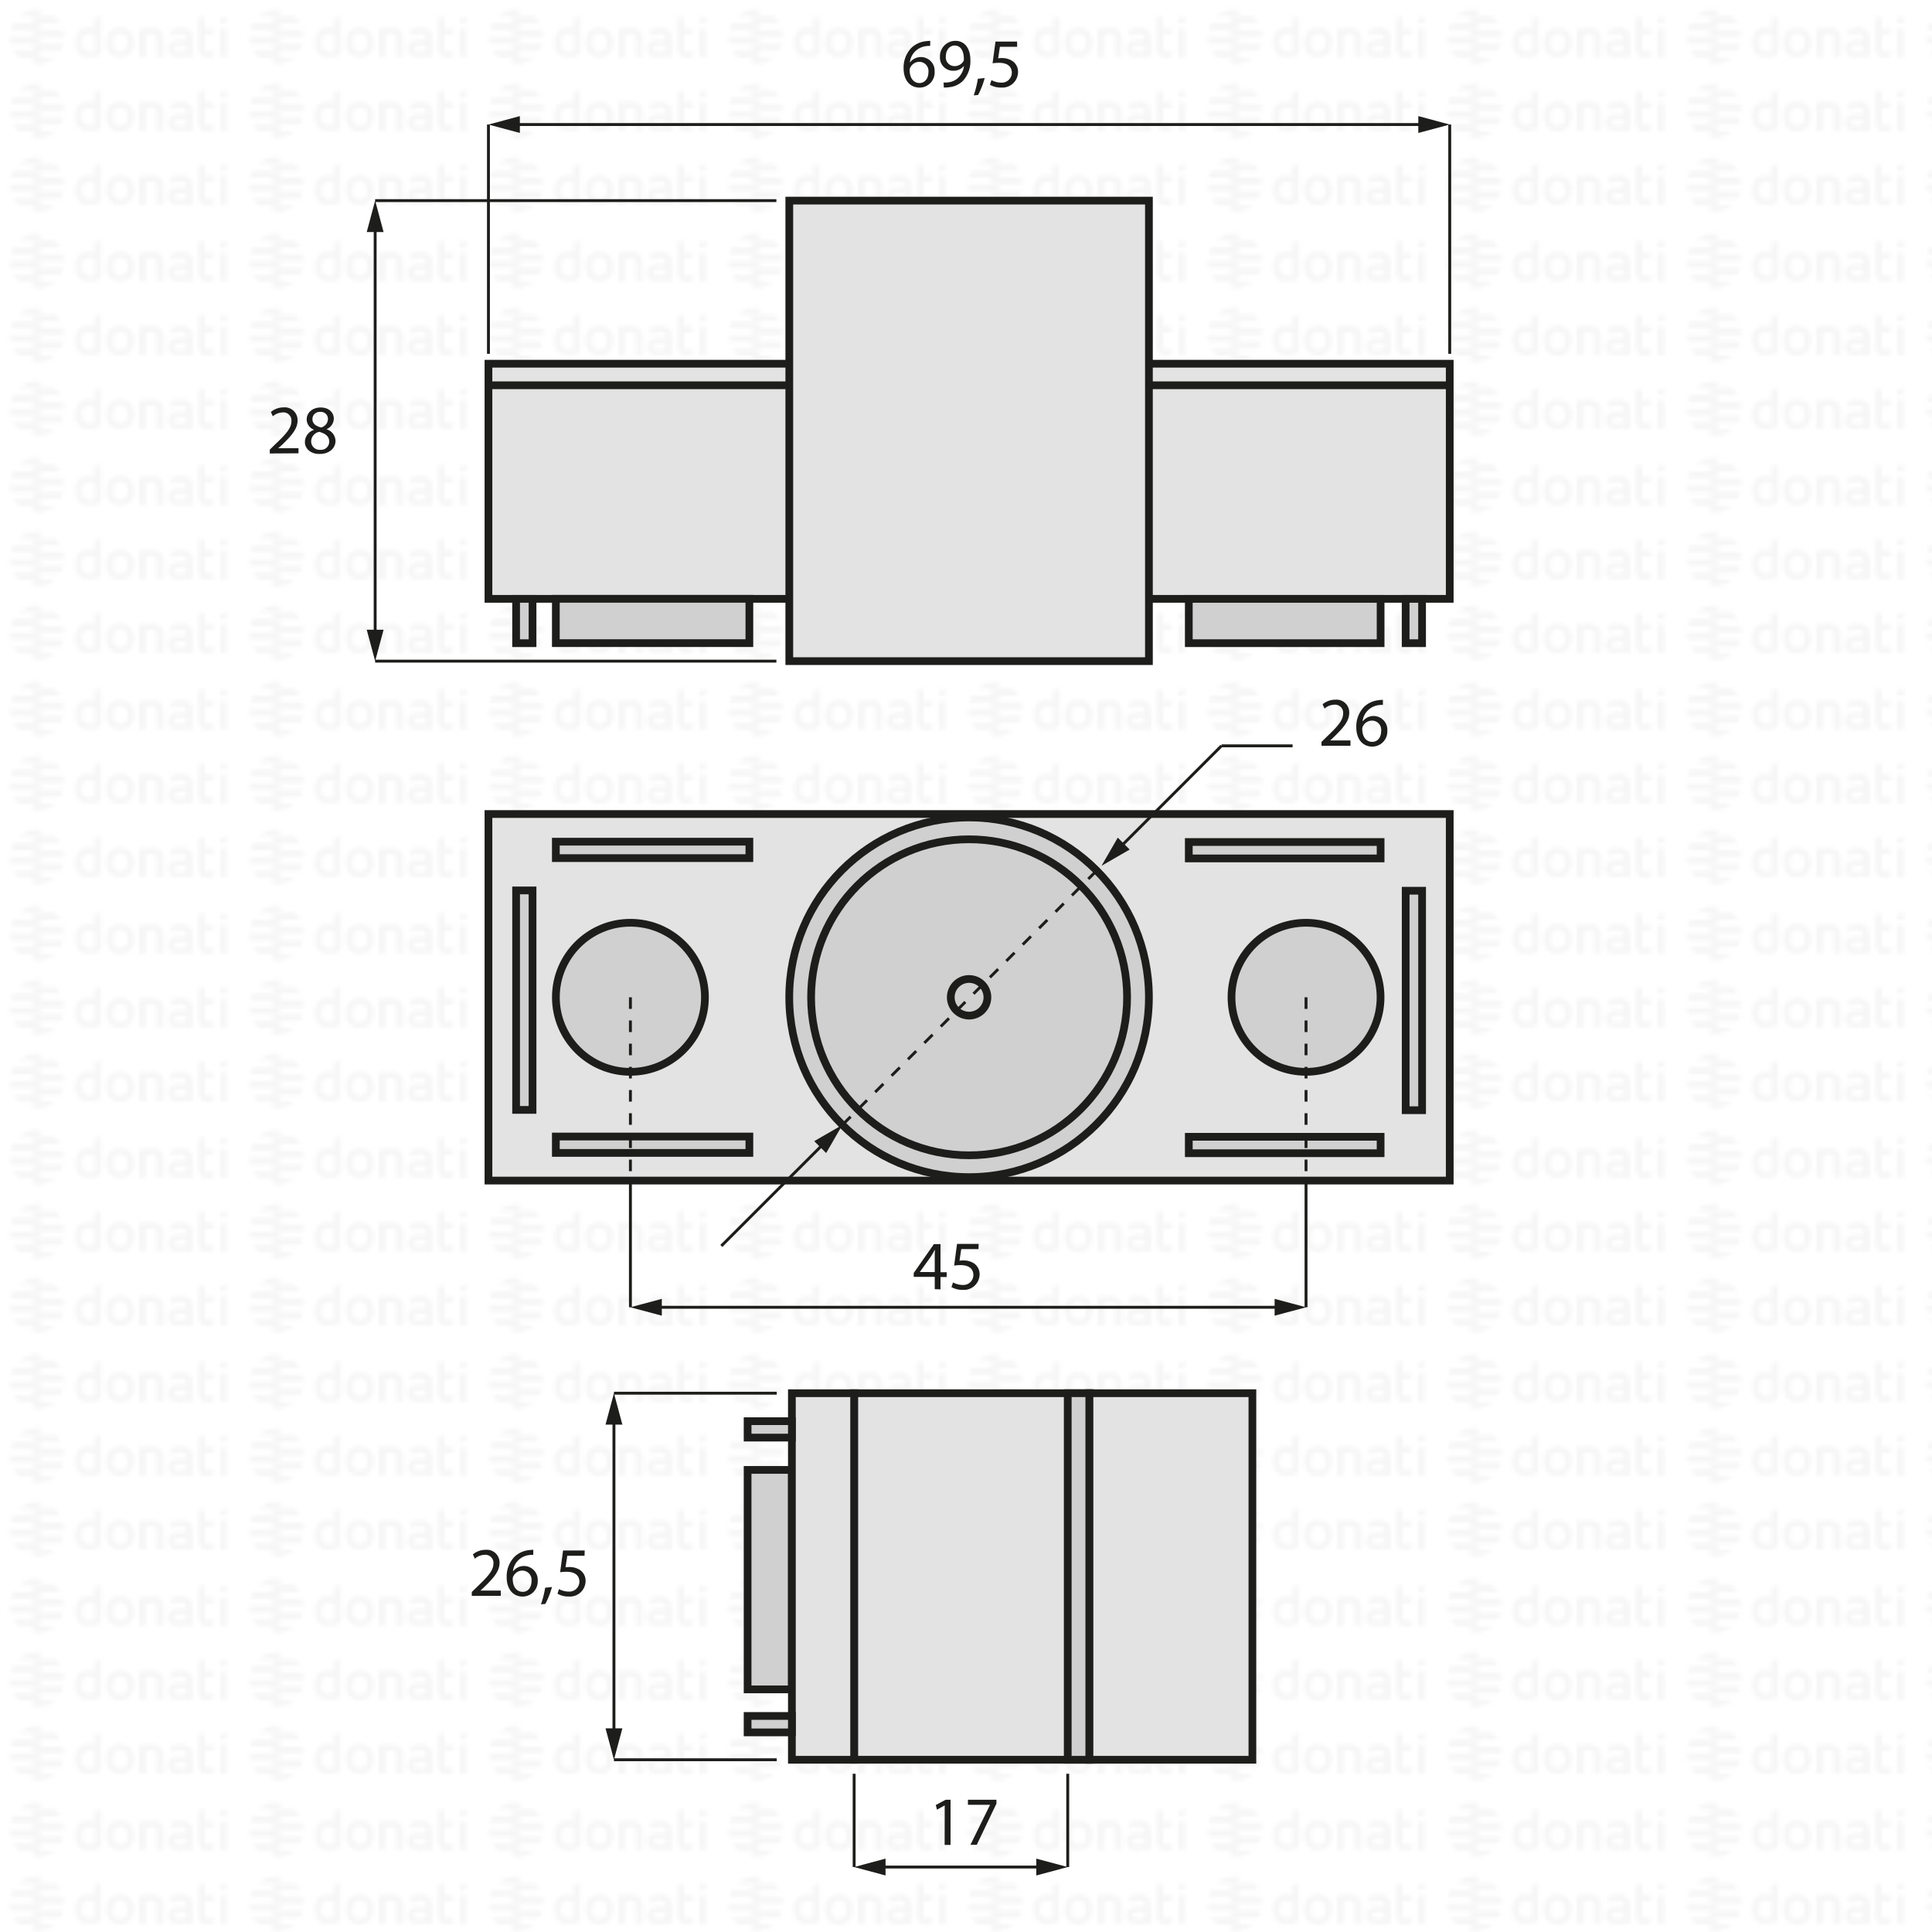<svg xmlns="http://www.w3.org/2000/svg" xmlns:xlink="http://www.w3.org/1999/xlink" viewBox="0 0 500 500"><defs><style>.cls-1,.cls-6,.cls-8,.cls-9{fill:none;}.cls-2{fill:#f6f6f6;}.cls-3{fill:url(#DONATI_WATERMARK);}.cls-4{fill:#d0d0d0;}.cls-4,.cls-5,.cls-6,.cls-8,.cls-9{stroke:#1d1d1b;stroke-miterlimit:10;}.cls-4,.cls-5,.cls-8{stroke-width:2px;}.cls-5{fill:#e3e3e3;}.cls-6,.cls-9{stroke-width:0.75px;}.cls-7{fill:#1d1d1b;}.cls-9{stroke-dasharray:3;}</style><pattern id="DONATI_WATERMARK" data-name="DONATI WATERMARK" width="61.14" height="57.34" patternUnits="userSpaceOnUse" viewBox="0 0 61.14 57.34"><rect class="cls-1" width="61.14" height="57.34"/><polygon class="cls-2" points="8.55 51.31 8.55 51.31 9.43 51.31 10.57 51.31 10.57 51.31 9.43 51.31 8.55 51.31 8.55 51.31"/><polygon class="cls-2" points="8.55 53.08 8.55 53.08 9.23 53.08 10.57 53.08 10.57 53.08 9.23 53.08 8.55 53.08 8.55 53.08"/><polygon class="cls-2" points="10.57 44.26 10.57 44.26 9.69 44.26 8.55 44.26 8.55 44.26 9.69 44.26 10.57 44.26 10.57 44.26"/><path class="cls-2" d="M57,44.21V42.86l1.69-.33v1.68Zm1.69,1.41V53h-1.7V45.62ZM53,47.12v3.43a1.2,1.2,0,0,0,.14.76.82.82,0,0,0,.69.22,5.65,5.65,0,0,0,1.22-.2l.22,0v1.6a7.58,7.58,0,0,1-1.57.23c-1.56,0-2.38-.9-2.38-2.59V42.86L53,42.53v3.08h2.28v1.51ZM49.82,53H48.19v-.27l-.24.06a8.27,8.27,0,0,1-1.86.3c-1.61,0-2.6-.85-2.6-2.22,0-1.08.55-2.37,3.21-2.37h1.47v-.46c0-.76-.39-1.09-1.28-1.09a8.18,8.18,0,0,0-2.13.38l-.56.16v-1.6l.21-.06A8.73,8.73,0,0,1,47,45.42c1.82,0,2.86.95,2.86,2.62v2.74h0V53Zm-1.64-1.72V50h-1.6c-1.24,0-1.4.48-1.4.9s.11.8,1.1.8a6.43,6.43,0,0,0,1.39-.21l.51-.13ZM40.57,53v-4.7c0-.92-.41-1.32-1.35-1.32a5.76,5.76,0,0,0-1.49.21V53H36V45.6h1.64a8,8,0,0,1,1.65-.17c1.88,0,3,1,3,2.77V53Zm-5.88-3.77c0,2.37-1.39,3.85-3.62,3.85s-3.56-1.48-3.56-3.85,1.38-3.84,3.61-3.84,3.57,1.47,3.57,3.84Zm-1.73,0c0-1.53-.67-2.37-1.89-2.37-1.52,0-1.84,1.29-1.84,2.37s.33,2.38,1.89,2.38S33,50.34,33,49.26Zm-6.8,2.28a1.16,1.16,0,0,1-1,1.22,8,8,0,0,1-2.25.32c-2.17,0-3.47-1.42-3.47-3.79s1.24-3.84,3.4-3.84a5.54,5.54,0,0,1,1.62.29V42.86l.19,0,.61-.12.6-.11.29-.06v9Zm-1.69-.19V47.26A7,7,0,0,0,23,47c-1.23,0-1.83.75-1.83,2.27s.63,2.28,1.87,2.28a6,6,0,0,0,1.46-.2ZM10.63,47.79H8.55V46h7.84a6.92,6.92,0,0,1,.22,1.77Zm.75-3.53H8.55V42.49h5.67a7.07,7.07,0,0,1,1.45,1.77ZM9.89,49.55h6.5a7,7,0,0,1-.72,1.76H8.55V49.55Zm0,3.53h4.34a7,7,0,0,1-3.65,1.68h-.08a5.74,5.74,0,0,1-.93.07,7.79,7.79,0,0,1-1-.07h0V53.08Z"/><path class="cls-2" d="M9.88,53.08h-5a7.17,7.17,0,0,1-1.44-1.76h7.12v1.76Zm0-3.53H2.72a7.25,7.25,0,0,1-.22-1.76h8.07v1.76ZM9.22,46H2.72a6.82,6.82,0,0,1,.73-1.76h7.12V46Zm0-3.53H4.89a7.11,7.11,0,0,1,3.66-1.68h.07a7.3,7.3,0,0,1,.94-.07,7.93,7.93,0,0,1,1,.07h0v1.68Z"/><polygon class="cls-2" points="8.55 32.2 8.55 32.2 9.43 32.2 10.57 32.2 10.57 32.2 9.43 32.2 8.55 32.2 8.55 32.2"/><polygon class="cls-2" points="8.55 33.96 8.55 33.97 9.23 33.97 10.57 33.97 10.57 33.96 9.23 33.96 8.55 33.96 8.55 33.96"/><polygon class="cls-2" points="10.57 25.14 10.57 25.14 9.69 25.14 8.55 25.14 8.55 25.14 9.69 25.14 10.57 25.14 10.57 25.14"/><path class="cls-2" d="M57,25.09V23.74l1.69-.32v1.67Zm1.69,1.42v7.4h-1.7v-7.4ZM53,28v3.44a1.22,1.22,0,0,0,.14.76.85.85,0,0,0,.69.22,5.65,5.65,0,0,0,1.22-.2l.22,0v1.59A7.58,7.58,0,0,1,53.7,34c-1.56,0-2.38-.89-2.38-2.59V23.74L53,23.42v3.07h2.28V28Zm-3.19,5.91H48.19v-.27L48,33.7a8.27,8.27,0,0,1-1.86.3c-1.61,0-2.6-.84-2.6-2.21,0-1.08.55-2.37,3.21-2.37h1.47V29c0-.76-.39-1.1-1.28-1.1a8.63,8.63,0,0,0-2.13.38l-.56.17v-1.6l.21-.06A8.79,8.79,0,0,1,47,26.3c1.82,0,2.86,1,2.86,2.63v2.73h0v2.25ZM48.18,32.2V30.84h-1.6c-1.24,0-1.4.48-1.4.9s.11.79,1.1.79a6.43,6.43,0,0,0,1.39-.21l.51-.12Zm-7.61,1.71v-4.7c0-.92-.41-1.31-1.35-1.31a5.76,5.76,0,0,0-1.49.21v5.8H36V26.49h1.64a7.39,7.39,0,0,1,1.65-.17c1.88,0,3,1,3,2.77v4.81Zm-5.88-3.76c0,2.37-1.39,3.84-3.62,3.84s-3.56-1.47-3.56-3.84,1.38-3.85,3.61-3.85,3.57,1.47,3.57,3.85Zm-1.73,0c0-1.54-.67-2.38-1.89-2.38-1.52,0-1.84,1.29-1.84,2.38s.33,2.37,1.89,2.37S33,31.23,33,30.15Zm-6.8,2.27a1.16,1.16,0,0,1-1,1.23,8.39,8.39,0,0,1-2.25.32c-2.17,0-3.47-1.42-3.47-3.8s1.24-3.83,3.4-3.83a5.47,5.47,0,0,1,1.62.28V23.74l.19,0,.61-.12.6-.12.29,0v9Zm-1.69-.19V28.15a7,7,0,0,0-1.5-.26c-1.23,0-1.83.74-1.83,2.27s.63,2.27,1.87,2.27a5.52,5.52,0,0,0,1.46-.2ZM10.63,28.67H8.55V26.91h7.84a6.79,6.79,0,0,1,.22,1.76Zm.75-3.53H8.55V23.38h5.67a7,7,0,0,1,1.45,1.76Zm-1.49,5.3h6.5a7.32,7.32,0,0,1-.72,1.76H8.55V30.44Zm0,3.53h4.34a7,7,0,0,1-3.65,1.68h-.08a7.14,7.14,0,0,1-.93.07,6.27,6.27,0,0,1-1-.08h0V34Z"/><path class="cls-2" d="M9.88,34h-5A7,7,0,0,1,3.45,32.2h7.12V34Zm0-3.52H2.72a7.4,7.4,0,0,1-.22-1.77h8.07v1.77Zm-.67-3.53H2.72a6.88,6.88,0,0,1,.73-1.77h7.12v1.77Zm0-3.53H4.89a7,7,0,0,1,3.66-1.69h.07a7.3,7.3,0,0,1,.94-.07,7.93,7.93,0,0,1,1,.08h0v1.69Z"/><polygon class="cls-2" points="8.55 13.09 8.55 13.09 9.43 13.09 10.57 13.09 10.57 13.09 9.43 13.09 8.55 13.09 8.55 13.09"/><polygon class="cls-2" points="8.55 14.85 8.55 14.85 9.23 14.85 10.57 14.85 10.57 14.85 9.23 14.85 8.55 14.85 8.55 14.85"/><polygon class="cls-2" points="10.57 6.03 10.57 6.03 9.69 6.03 8.55 6.03 8.55 6.03 9.69 6.03 10.57 6.03 10.57 6.03"/><path class="cls-2" d="M57,6V4.63l1.69-.33V6ZM58.64,7.4v7.4h-1.7V7.4ZM53,8.89v3.43a1.2,1.2,0,0,0,.14.76.83.83,0,0,0,.69.23,5.89,5.89,0,0,0,1.22-.21l.22,0v1.6a7.58,7.58,0,0,1-1.57.23c-1.56,0-2.38-.9-2.38-2.59V4.63L53,4.3V7.38h2.28V8.89ZM49.82,14.8H48.19v-.27l-.24.06a8.27,8.27,0,0,1-1.86.3c-1.61,0-2.6-.85-2.6-2.22,0-1.08.55-2.37,3.21-2.37h1.47V9.84c0-.76-.39-1.09-1.28-1.09a8.18,8.18,0,0,0-2.13.38l-.56.16V7.7l.21-.06A8.46,8.46,0,0,1,47,7.19c1.82,0,2.86,1,2.86,2.63v2.73h0V14.8Zm-1.64-1.72V11.72h-1.6c-1.24,0-1.4.48-1.4.9s.11.8,1.1.8a6.43,6.43,0,0,0,1.39-.21l.51-.13ZM40.57,14.8V10.1c0-.92-.41-1.31-1.35-1.31a5.61,5.61,0,0,0-1.49.2V14.8H36V7.37h1.64v0a7.5,7.5,0,0,1,1.65-.18c1.88,0,3,1,3,2.77V14.8ZM34.69,11c0,2.37-1.39,3.85-3.62,3.85S27.51,13.4,27.51,11s1.38-3.84,3.61-3.84S34.69,8.66,34.69,11ZM33,11c0-1.53-.67-2.37-1.89-2.37-1.52,0-1.84,1.29-1.84,2.37s.33,2.38,1.89,2.38S33,12.12,33,11Zm-6.8,2.28a1.15,1.15,0,0,1-1,1.22,8,8,0,0,1-2.25.32c-2.17,0-3.47-1.42-3.47-3.79s1.24-3.84,3.4-3.84a5.54,5.54,0,0,1,1.62.29V4.63l.19,0,.61-.12.6-.11.29-.06v9Zm-1.69-.19V9A7,7,0,0,0,23,8.77c-1.23,0-1.83.75-1.83,2.27s.63,2.28,1.87,2.28a6,6,0,0,0,1.46-.2ZM10.63,9.56H8.55V7.79h7.84a6.92,6.92,0,0,1,.22,1.77ZM11.38,6H8.55V4.26h5.67A7.07,7.07,0,0,1,15.67,6ZM9.89,11.32h6.5a7.23,7.23,0,0,1-.72,1.77H8.55V11.32Zm0,3.53h4.34a7,7,0,0,1-3.65,1.68h-.08a5.74,5.74,0,0,1-.93.06,6.28,6.28,0,0,1-1-.07h0V14.85Z"/><path class="cls-2" d="M9.88,14.85h-5a7,7,0,0,1-1.44-1.76h7.12v1.76Zm0-3.53H2.72A7.25,7.25,0,0,1,2.5,9.56h8.07v1.76ZM9.22,7.79H2.72A7,7,0,0,1,3.45,6h7.12V7.79Zm0-3.53H4.89A7.11,7.11,0,0,1,8.55,2.58h.07a7.3,7.3,0,0,1,.94-.07,7.93,7.93,0,0,1,1,.07h0V4.26Z"/></pattern></defs><title>DH01971</title><g id="WATERMARK"><rect class="cls-3" width="500" height="500"/></g><g id="ILLUSTRAZIONE"><rect class="cls-4" x="193.48" y="380.41" width="11.46" height="56.8"/><rect class="cls-5" x="221.05" y="360.56" width="60.85" height="94.86"/><rect class="cls-5" x="165.56" y="399.93" width="94.86" height="16.11" transform="translate(-194.99 620.98) rotate(-90)"/><rect class="cls-5" x="255.58" y="386.88" width="94.86" height="42.22" transform="translate(-104.98 711) rotate(-90)"/><rect class="cls-4" x="193.48" y="367.8" width="11.46" height="4.25"/><rect class="cls-4" x="193.48" y="444.09" width="11.46" height="4.25"/><rect class="cls-4" x="231.68" y="405.2" width="94.86" height="5.58" transform="translate(-128.87 687.1) rotate(-90)"/><line class="cls-6" x1="221.05" y1="459.05" x2="221.05" y2="483.19"/><line class="cls-6" x1="276.33" y1="459.05" x2="276.33" y2="483.19"/><line class="cls-6" x1="227.69" y1="483.19" x2="269.68" y2="483.19"/><polygon class="cls-7" points="229.18 485.37 221.05 483.19 229.18 481.01 229.18 485.37"/><polygon class="cls-7" points="268.19 485.37 276.33 483.19 268.19 481.01 268.19 485.37"/><line class="cls-6" x1="201.02" y1="455.42" x2="158.89" y2="455.42"/><line class="cls-6" x1="201.02" y1="360.56" x2="158.89" y2="360.56"/><line class="cls-6" x1="158.89" y1="448.77" x2="158.89" y2="367.2"/><polygon class="cls-7" points="161.07 447.29 158.89 455.42 156.71 447.29 161.07 447.29"/><polygon class="cls-7" points="161.07 368.69 158.89 360.56 156.71 368.69 161.07 368.69"/><rect class="cls-5" x="126.41" y="94.13" width="248.78" height="60.85"/><rect class="cls-5" x="204.27" y="51.92" width="93.07" height="119.18"/><rect class="cls-4" x="307.66" y="154.99" width="49.64" height="11.46"/><rect class="cls-4" x="143.86" y="154.99" width="50.09" height="11.46" transform="translate(337.8 321.43) rotate(180)"/><rect class="cls-4" x="129.96" y="158.59" width="11.46" height="4.25" transform="translate(-25.02 296.41) rotate(-90)"/><rect class="cls-4" x="360.18" y="158.59" width="11.46" height="4.25" transform="translate(205.19 526.63) rotate(-90)"/><line class="cls-8" x1="126.41" y1="99.71" x2="204.27" y2="99.71"/><line class="cls-8" x1="297.34" y1="99.71" x2="375.19" y2="99.71"/><line class="cls-6" x1="126.41" y1="91.57" x2="126.41" y2="32.23"/><line class="cls-6" x1="375.19" y1="91.57" x2="375.19" y2="32.23"/><line class="cls-6" x1="133.05" y1="32.23" x2="368.55" y2="32.23"/><polygon class="cls-7" points="134.54 34.41 126.41 32.23 134.54 30.05 134.54 34.41"/><polygon class="cls-7" points="367.06 34.41 375.19 32.23 367.06 30.05 367.06 34.41"/><line class="cls-6" x1="200.93" y1="51.92" x2="97.09" y2="51.92"/><line class="cls-6" x1="200.93" y1="171.1" x2="97.09" y2="171.1"/><line class="cls-6" x1="97.09" y1="58.56" x2="97.09" y2="164.45"/><polygon class="cls-7" points="94.91 60.05 97.09 51.91 99.27 60.05 94.91 60.05"/><polygon class="cls-7" points="94.91 162.97 97.09 171.1 99.27 162.97 94.91 162.97"/><path class="cls-7" d="M240.73,11.88a5.82,5.82,0,0,0-1.19.08,4.76,4.76,0,0,0-4.07,4.16h.06a3.56,3.56,0,0,1,6.35,2.43A3.91,3.91,0,0,1,238,22.67c-2.51,0-4.15-1.94-4.15-5a7.36,7.36,0,0,1,2-5.27,6.36,6.36,0,0,1,3.75-1.73,7.85,7.85,0,0,1,1.15-.09Zm-.45,6.76A2.38,2.38,0,0,0,237.87,16a2.61,2.61,0,0,0-2.27,1.44,1.35,1.35,0,0,0-.18.71c0,1.92.92,3.35,2.58,3.35C239.36,21.45,240.28,20.31,240.28,18.64Z"/><path class="cls-7" d="M244.2,21.36a6.69,6.69,0,0,0,1.28-.06,4.35,4.35,0,0,0,2.45-1.13,5.13,5.13,0,0,0,1.55-3.12h0a3.45,3.45,0,0,1-2.76,1.26,3.39,3.39,0,0,1-3.46-3.58,4,4,0,0,1,4-4.16c2.4,0,3.87,1.95,3.87,4.93a7.42,7.42,0,0,1-2,5.5,5.85,5.85,0,0,1-3.41,1.56,7.22,7.22,0,0,1-1.46.09Zm.58-6.74A2.25,2.25,0,0,0,247,17.11a2.65,2.65,0,0,0,2.31-1.23,1,1,0,0,0,.14-.57c0-2-.74-3.53-2.4-3.53C245.73,11.78,244.78,13,244.78,14.62Z"/><path class="cls-7" d="M252,24.69a26.87,26.87,0,0,0,1.08-4.31l1.76-.18a21.51,21.51,0,0,1-1.71,4.38Z"/><path class="cls-7" d="M263.23,12.1h-4.46l-.45,3a5.78,5.78,0,0,1,.95-.07,4.87,4.87,0,0,1,2.52.63,3.33,3.33,0,0,1,1.68,3,4.06,4.06,0,0,1-4.36,4,5.74,5.74,0,0,1-2.92-.72l.4-1.21a5.19,5.19,0,0,0,2.5.65,2.58,2.58,0,0,0,2.77-2.54c0-1.51-1-2.59-3.36-2.59a11,11,0,0,0-1.62.13l.75-5.62h5.6Z"/><path class="cls-7" d="M69.82,117.36v-1l1.24-1.21c3-2.84,4.34-4.35,4.36-6.12a2.09,2.09,0,0,0-2.32-2.29,4,4,0,0,0-2.49,1l-.5-1.12a5.1,5.1,0,0,1,3.31-1.19,3.3,3.3,0,0,1,3.59,3.4c0,2.16-1.57,3.91-4,6.29L72,116v0h5.25v1.31Z"/><path class="cls-7" d="M78.91,114.39a3.34,3.34,0,0,1,2.32-3.13v-.06a2.89,2.89,0,0,1-1.86-2.62c0-1.86,1.57-3.12,3.62-3.12,2.27,0,3.4,1.42,3.4,2.88a3,3,0,0,1-1.92,2.74v0a3.25,3.25,0,0,1,2.36,3c0,2-1.75,3.4-4,3.4C80.39,117.56,78.91,116.1,78.91,114.39Zm6.3-.07c0-1.42-1-2.11-2.57-2.56a2.55,2.55,0,0,0-2.11,2.42,2.17,2.17,0,0,0,2.34,2.23A2.12,2.12,0,0,0,85.21,114.32Zm-4.35-5.85c0,1.17.88,1.8,2.23,2.16a2.3,2.3,0,0,0,1.78-2.13,1.82,1.82,0,0,0-2-1.9A1.86,1.86,0,0,0,80.86,108.47Z"/><path class="cls-7" d="M122.1,413v-1l1.24-1.2c3-2.85,4.34-4.36,4.36-6.12a2.09,2.09,0,0,0-2.32-2.29,4,4,0,0,0-2.49,1l-.5-1.12a5.15,5.15,0,0,1,3.31-1.18,3.29,3.29,0,0,1,3.58,3.4c0,2.16-1.56,3.91-4,6.28l-.94.87v0h5.26V413Z"/><path class="cls-7" d="M138,402.4a5.74,5.74,0,0,0-1.19.07,4.75,4.75,0,0,0-4.06,4.16h.05a3.57,3.57,0,0,1,6.36,2.43,3.92,3.92,0,0,1-3.89,4.13c-2.51,0-4.14-1.95-4.14-5a7.32,7.32,0,0,1,2-5.28,6.37,6.37,0,0,1,3.74-1.73,8,8,0,0,1,1.15-.09Zm-.45,6.75a2.38,2.38,0,0,0-2.41-2.68,2.6,2.6,0,0,0-2.27,1.44,1.32,1.32,0,0,0-.18.7c0,1.93.92,3.35,2.58,3.35C136.64,412,137.56,410.83,137.56,409.15Z"/><path class="cls-7" d="M140,415.2a25.71,25.71,0,0,0,1.09-4.3l1.76-.18a21.75,21.75,0,0,1-1.71,4.37Z"/><path class="cls-7" d="M151.28,402.62h-4.47l-.45,3a7.33,7.33,0,0,1,1-.07,5,5,0,0,1,2.52.63,3.33,3.33,0,0,1,1.67,3,4.06,4.06,0,0,1-4.35,4,5.63,5.63,0,0,1-2.92-.73l.39-1.2a5.27,5.27,0,0,0,2.51.65,2.59,2.59,0,0,0,2.77-2.54c0-1.51-1-2.59-3.37-2.59a13,13,0,0,0-1.62.12l.76-5.62h5.6Z"/><path class="cls-7" d="M244.49,467.24h0l-2,1.1-.31-1.2,2.56-1.37H246v11.7h-1.53Z"/><path class="cls-7" d="M257.88,465.77v1l-5.09,10.66h-1.64l5.08-10.35v0H250.5v-1.31Z"/><rect class="cls-5" x="126.41" y="210.67" width="248.78" height="94.86"/><circle class="cls-4" cx="250.8" cy="258.1" r="46.54"/><circle class="cls-8" cx="250.8" cy="258.1" r="4.74"/><circle class="cls-8" cx="250.8" cy="258.1" r="40.89"/><rect class="cls-4" x="143.86" y="217.83" width="50.09" height="4.25" transform="translate(337.8 439.91) rotate(180)"/><rect class="cls-4" x="107.29" y="256.72" width="56.8" height="4.25" transform="translate(-123.15 394.53) rotate(-90)"/><rect class="cls-4" x="143.86" y="294.12" width="50.09" height="4.25" transform="translate(337.8 592.5) rotate(180)"/><circle class="cls-4" cx="163.15" cy="258.1" r="19.29"/><circle class="cls-4" cx="338" cy="258.1" r="19.29"/><rect class="cls-4" x="307.66" y="217.91" width="49.64" height="4.25"/><rect class="cls-4" x="337.51" y="256.8" width="56.8" height="4.25" transform="translate(106.99 624.83) rotate(-90)"/><rect class="cls-4" x="307.66" y="294.2" width="49.64" height="4.25"/><line class="cls-9" x1="218.01" y1="291.12" x2="283.82" y2="225.31"/><line class="cls-6" x1="186.68" y1="322.45" x2="213.32" y2="295.82"/><polygon class="cls-7" points="213.81 298.41 218.01 291.12 210.72 295.33 213.81 298.41"/><line class="cls-6" x1="316.12" y1="193.02" x2="289.77" y2="219.37"/><polygon class="cls-7" points="289.28 216.78 285.07 224.07 292.36 219.86 289.28 216.78"/><line class="cls-6" x1="316.12" y1="193.02" x2="334.52" y2="193.02"/><line class="cls-9" x1="163.15" y1="258.1" x2="163.15" y2="305.53"/><line class="cls-9" x1="338" y1="258.1" x2="338" y2="305.53"/><line class="cls-6" x1="163.15" y1="305.53" x2="163.15" y2="338.32"/><line class="cls-6" x1="338" y1="305.53" x2="338" y2="338.32"/><line class="cls-6" x1="169.8" y1="338.32" x2="331.36" y2="338.32"/><polygon class="cls-7" points="171.28 340.5 163.15 338.32 171.28 336.14 171.28 340.5"/><polygon class="cls-7" points="329.87 340.5 338 338.32 329.87 336.14 329.87 340.5"/><path class="cls-7" d="M241.91,333.64v-3.19h-5.44v-1l5.22-7.47h1.71v7.27H245v1.24H243.4v3.19Zm0-4.43V325.3c0-.61,0-1.22.05-1.83h-.05c-.36.68-.65,1.19-1,1.73l-2.87,4v0Z"/><path class="cls-7" d="M253.23,323.27h-4.46l-.45,3a5.78,5.78,0,0,1,1-.07,5,5,0,0,1,2.52.62,3.36,3.36,0,0,1,1.68,3,4.06,4.06,0,0,1-4.36,4,5.74,5.74,0,0,1-2.92-.72l.4-1.21a5.19,5.19,0,0,0,2.5.65,2.58,2.58,0,0,0,2.77-2.54c0-1.51-1-2.59-3.36-2.59a11,11,0,0,0-1.62.13l.75-5.62h5.6Z"/><path class="cls-7" d="M342,193v-1l1.24-1.21c3-2.84,4.34-4.36,4.36-6.12a2.09,2.09,0,0,0-2.32-2.29,4,4,0,0,0-2.49,1l-.5-1.11a5.1,5.1,0,0,1,3.31-1.19,3.29,3.29,0,0,1,3.58,3.4c0,2.16-1.56,3.91-4,6.28l-.94.87v0h5.26V193Z"/><path class="cls-7" d="M357.89,182.43a5.74,5.74,0,0,0-1.19.07,4.79,4.79,0,0,0-4.07,4.16h.06a3.56,3.56,0,0,1,6.35,2.43,3.91,3.91,0,0,1-3.88,4.13c-2.51,0-4.15-1.95-4.15-5a7.35,7.35,0,0,1,2-5.28,6.36,6.36,0,0,1,3.74-1.72,6.66,6.66,0,0,1,1.15-.09Zm-.45,6.75A2.38,2.38,0,0,0,355,186.5a2.6,2.6,0,0,0-2.27,1.44,1.32,1.32,0,0,0-.18.7c0,1.93.92,3.35,2.58,3.35C356.52,192,357.44,190.86,357.44,189.18Z"/></g><g id="CORNICE"><rect class="cls-1" width="500" height="500"/></g></svg>